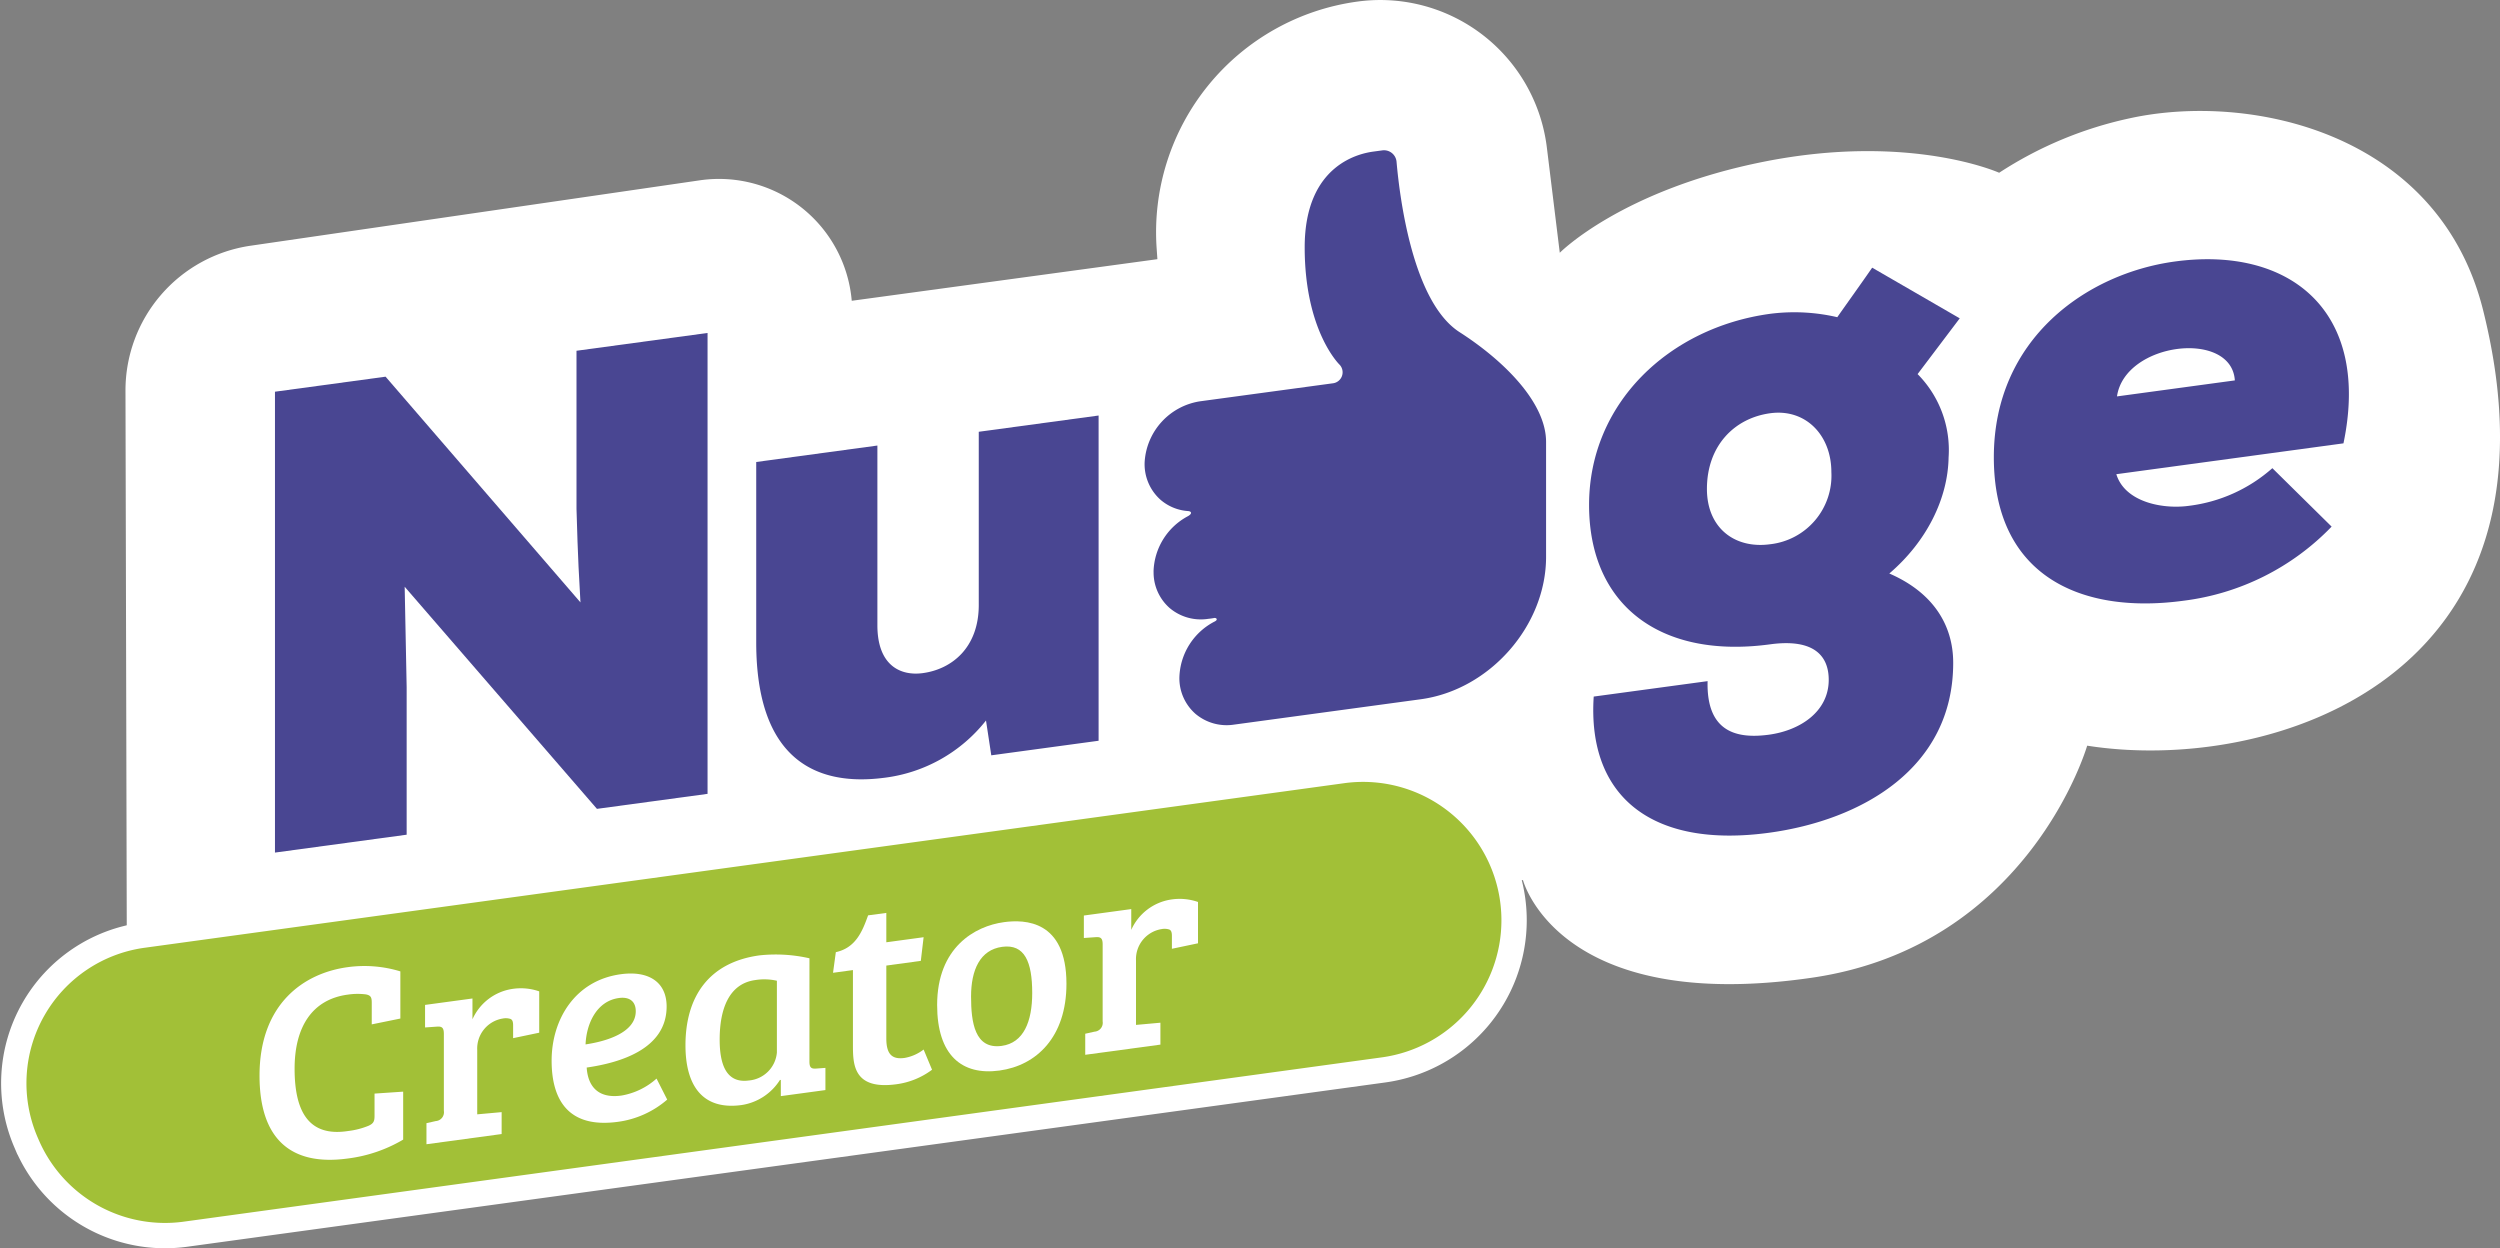 <svg xmlns="http://www.w3.org/2000/svg" width="306.517" height="153.065" viewBox="0 0 306.517 153.065">
  <rect x="0" y="0" width="306.517" height="153.065" fill="#808080" stroke="none"/>
  <g id="Groupe_16" data-name="Groupe 16" transform="translate(1.657)">
    <path id="Tracé_262" data-name="Tracé 262" d="M289.313,339.53l-.158-66.276A17.928,17.928,0,0,1,304.5,255.471l55.066-8.017A16.337,16.337,0,0,1,378.2,262.223l37.475-5.1-.091-1.316a28.536,28.536,0,0,1,24.7-30.279,20.578,20.578,0,0,1,23.139,17.888l1.586,12.921s7.612-7.721,25.116-11.185c17.855-3.531,28.755,1.375,28.755,1.375a47.5,47.5,0,0,1,15.979-6.672c14.8-3.25,37.925,1.73,43.363,23.544,11.269,45.218-26.182,56.9-48.55,53.37,0,0-7.09,24.571-33.747,28.451-31.137,4.53-35.428-11.971-35.428-11.971s-165.687,21.977-166.08,21.39-5.1-15.109-5.1-15.109" transform="translate(-275.427 -225.345)" fill="#fff"/>
    <path id="Tracé_263" data-name="Tracé 263" d="M460.135,333.179h0a18.516,18.516,0,0,1-16.009,18.345L297.172,371.676A18.424,18.424,0,0,1,277.812,360.7c-.051-.118-.1-.234-.152-.351a18.318,18.318,0,0,1,14.4-25.346l147.053-20.174a18.515,18.515,0,0,1,21.023,18.345" transform="translate(-276.155 -220.345)" fill="#a2c037"/>
    <path id="Tracé_264" data-name="Tracé 264" d="M460.135,333.179h0a18.516,18.516,0,0,1-16.009,18.345L297.172,371.676A18.424,18.424,0,0,1,277.812,360.7c-.051-.118-.1-.234-.152-.351a18.318,18.318,0,0,1,14.4-25.346l147.053-20.174A18.515,18.515,0,0,1,460.135,333.179Z" transform="translate(-276.155 -220.345)" fill="none" stroke="#fff" stroke-miterlimit="10" stroke-width="3.105"/>
    <path id="Tracé_265" data-name="Tracé 265" d="M377.244,277.27v22.039c0,4.923,2.822,6.237,5.569,5.863,3.552-.482,6.86-3.111,6.86-8.357V275.583l14.693-1.994v39.876l-13.158,1.787-.648-4.27a18.8,18.8,0,0,1-12.59,7.037c-8.4,1.058-15.582-2.406-15.582-16.613V279.287Z" transform="translate(-271.327 -222.644)" fill="#494692"/>
    <path id="Tracé_266" data-name="Tracé 266" d="M343.968,297.039c-.4-6.727-.4-9.31-.486-11.479V266.187l16.068-2.182v56.508l-13.561,1.84-23.574-27.232.243,12.317v18.083l-16.146,2.192V271.207l13.561-1.842Z" transform="translate(-274.456 -223.181)" fill="#494692"/>
    <path id="Tracé_267" data-name="Tracé 267" d="M473.537,283.556c0,4.765,3.39,7.371,7.751,6.777a8.458,8.458,0,0,0,7.506-8.849c0-4.52-3.149-7.806-7.506-7.212s-7.751,3.956-7.751,9.284m.082,23.561c-.163,6.237,3.552,7.1,7.508,6.568,3.873-.526,7.343-2.853,7.343-6.729,0-2.906-1.776-5.086-7.183-4.353-13.4,1.821-22.2-4.735-22.2-17.086,0-12.511,9.852-21.76,22.2-23.437a23.23,23.23,0,0,1,8.232.416c1.375-1.962,2.988-4.2,4.279-6.072l10.735,6.211-5.166,6.837a13.23,13.23,0,0,1,3.8,10.222c-.085,5.016-2.665,10.29-7.267,14.226,7.345,3.2,7.831,8.784,7.831,10.965,0,12.915-11.221,19.28-22.6,20.824-14.29,1.941-22.281-4.4-21.475-16.7Z" transform="translate(-265.913 -223.605)" fill="#494692"/>
    <path id="Tracé_268" data-name="Tracé 268" d="M535.631,270.3c-.4-6.241-13.483-4.708-14.45,1.962Zm13.32,7.717L521.1,281.8c1.046,3.411,5.647,4.319,8.877,3.88a18.884,18.884,0,0,0,10.254-4.619l7.265,7.166a30.416,30.416,0,0,1-18.163,9.086c-12.594,1.709-23.251-3.06-23.251-17.591s11.384-22.535,22.2-24c14.127-1.918,24.055,6.1,20.666,22.3" transform="translate(-263.281 -223.66)" fill="#494692"/>
    <path id="Tracé_269" data-name="Tracé 269" d="M408.584,294.451a5.809,5.809,0,0,0,1.968,4.465,5.925,5.925,0,0,0,4.731,1.326s.42-.04.71-.1.517.2.112.41a7.952,7.952,0,0,0-4.359,6.868,5.809,5.809,0,0,0,1.968,4.465,5.928,5.928,0,0,0,4.733,1.326l22.89-3.109c8.452-1.147,15.367-9,15.367-17.453v-14.1c0-4.868-5.25-10.021-10.6-13.453-5.717-3.668-7.329-16.313-7.73-20.864a1.547,1.547,0,0,0-1.814-1.417l-1.007.135c-1.485.2-8.444,1.434-8.444,11.743s4.294,14.406,4.294,14.406a1.359,1.359,0,0,1-.87,2.268l-16.231,2.2a8.027,8.027,0,0,0-6.813,7.392,5.842,5.842,0,0,0,1.962,4.7,5.766,5.766,0,0,0,3.358,1.369c.444.034.534.329-.032.636a7.93,7.93,0,0,0-4.2,6.782" transform="translate(-268.802 -224.368)" fill="#494692"/>
    <path id="Tracé_270" data-name="Tracé 270" d="M315.519,341.015c-4.332.587-6.5,3.943-6.5,9.077,0,5.337,1.789,8.391,6.57,7.641a9.549,9.549,0,0,0,2.511-.648c.619-.285.72-.572.72-1.219v-2.72l3.51-.237v5.88a17.6,17.6,0,0,1-6.811,2.319c-6.98.948-10.8-2.41-10.8-10.161,0-8.875,5.5-12.579,10.8-13.3a15.062,15.062,0,0,1,6.467.517v5.781l-3.508.716V342.01c0-.648-.1-.906-.722-1.026a8.113,8.113,0,0,0-2.237.032" transform="translate(-274.556 -219.065)" fill="#fff"/>
    <path id="Tracé_271" data-name="Tracé 271" d="M326.243,345.7c0-.752-.207-.959-.86-.906l-1.445.1V342.13l5.812-.788v2.551a6.4,6.4,0,0,1,4.885-3.723,6.85,6.85,0,0,1,3.3.3v5.067l-3.2.669v-1.563c0-.408-.068-.7-.342-.8a1.936,1.936,0,0,0-.929-.044,3.729,3.729,0,0,0-3.13,3.859v7.888l2.993-.27v2.686l-9.217,1.25v-2.583l1.134-.256a1.085,1.085,0,0,0,1-1.257Z" transform="translate(-273.48 -218.921)" fill="#fff"/>
    <path id="Tracé_272" data-name="Tracé 272" d="M346.887,341.381c-2.752.374-3.99,3.16-4.093,5.688,2.543-.378,6.154-1.445,6.154-4.066,0-1.257-.824-1.791-2.061-1.622m5.846,1.041c0,5.236-5.742,6.9-9.8,7.485.137,2.192,1.305,3.833,4.23,3.438a8.6,8.6,0,0,0,4.334-2.087l1.307,2.577a11.561,11.561,0,0,1-6.055,2.727c-5.846.792-8.116-2.433-8.116-7.5,0-5.031,2.855-9.84,8.494-10.6,3.371-.458,5.607.938,5.607,3.964" transform="translate(-272.657 -219.017)" fill="#fff"/>
    <path id="Tracé_273" data-name="Tracé 273" d="M365.382,339.386a6.99,6.99,0,0,0-2.648-.084c-3.267.443-4.368,3.62-4.368,7.295,0,2.82.688,5.413,3.578,5.018a3.767,3.767,0,0,0,3.438-3.423Zm3.99,9.895c0,.748.207.925.86.87l1.1-.082v2.72l-5.468.743v-1.973l-.1-.021a6.758,6.758,0,0,1-4.712,3.088c-4.849.659-6.879-2.465-6.879-7.324,0-5.985,2.889-10.186,9.079-11.027a18.6,18.6,0,0,1,6.123.359Z" transform="translate(-271.787 -219.14)" fill="#fff"/>
    <path id="Tracé_274" data-name="Tracé 274" d="M377.84,331.341v3.6l4.572-.621-.342,2.9-4.23.577v8.94c0,2.074.826,2.575,2.237,2.384a5.3,5.3,0,0,0,2.336-1.031l1.033,2.477a9.292,9.292,0,0,1-4.368,1.78c-5.364.731-5.331-2.541-5.331-4.921v-9.077l-2.441.334.344-2.53c2.408-.53,3.233-2.479,3.956-4.513Z" transform="translate(-270.828 -219.411)" fill="#fff"/>
    <path id="Tracé_275" data-name="Tracé 275" d="M395.05,341.094c0-3.806-.927-6.023-3.679-5.65-2.716.365-3.818,2.83-3.818,6.091,0,3.162.448,6.5,3.751,6.055,2.682-.363,3.747-2.957,3.747-6.5m-3.472-8.672c2.545-.344,7.669-.26,7.669,7.561,0,6.528-3.679,10.017-8.22,10.634-4.608.627-7.635-1.884-7.635-8.038,0-7.073,4.642-9.677,8.186-10.156" transform="translate(-270.151 -219.356)" fill="#fff"/>
    <path id="Tracé_276" data-name="Tracé 276" d="M402.733,335.312c0-.748-.207-.959-.86-.906l-1.445.1v-2.754l5.812-.79v2.549a6.4,6.4,0,0,1,4.883-3.721,6.857,6.857,0,0,1,3.3.3v5.067l-3.2.672V334.26c0-.408-.068-.705-.344-.8a1.926,1.926,0,0,0-.927-.044,3.728,3.728,0,0,0-3.13,3.859v7.888l2.993-.27v2.686l-9.217,1.248v-2.583l1.134-.253a1.087,1.087,0,0,0,1-1.259Z" transform="translate(-269.197 -219.502)" fill="#fff"/>
  </g>
</svg>
